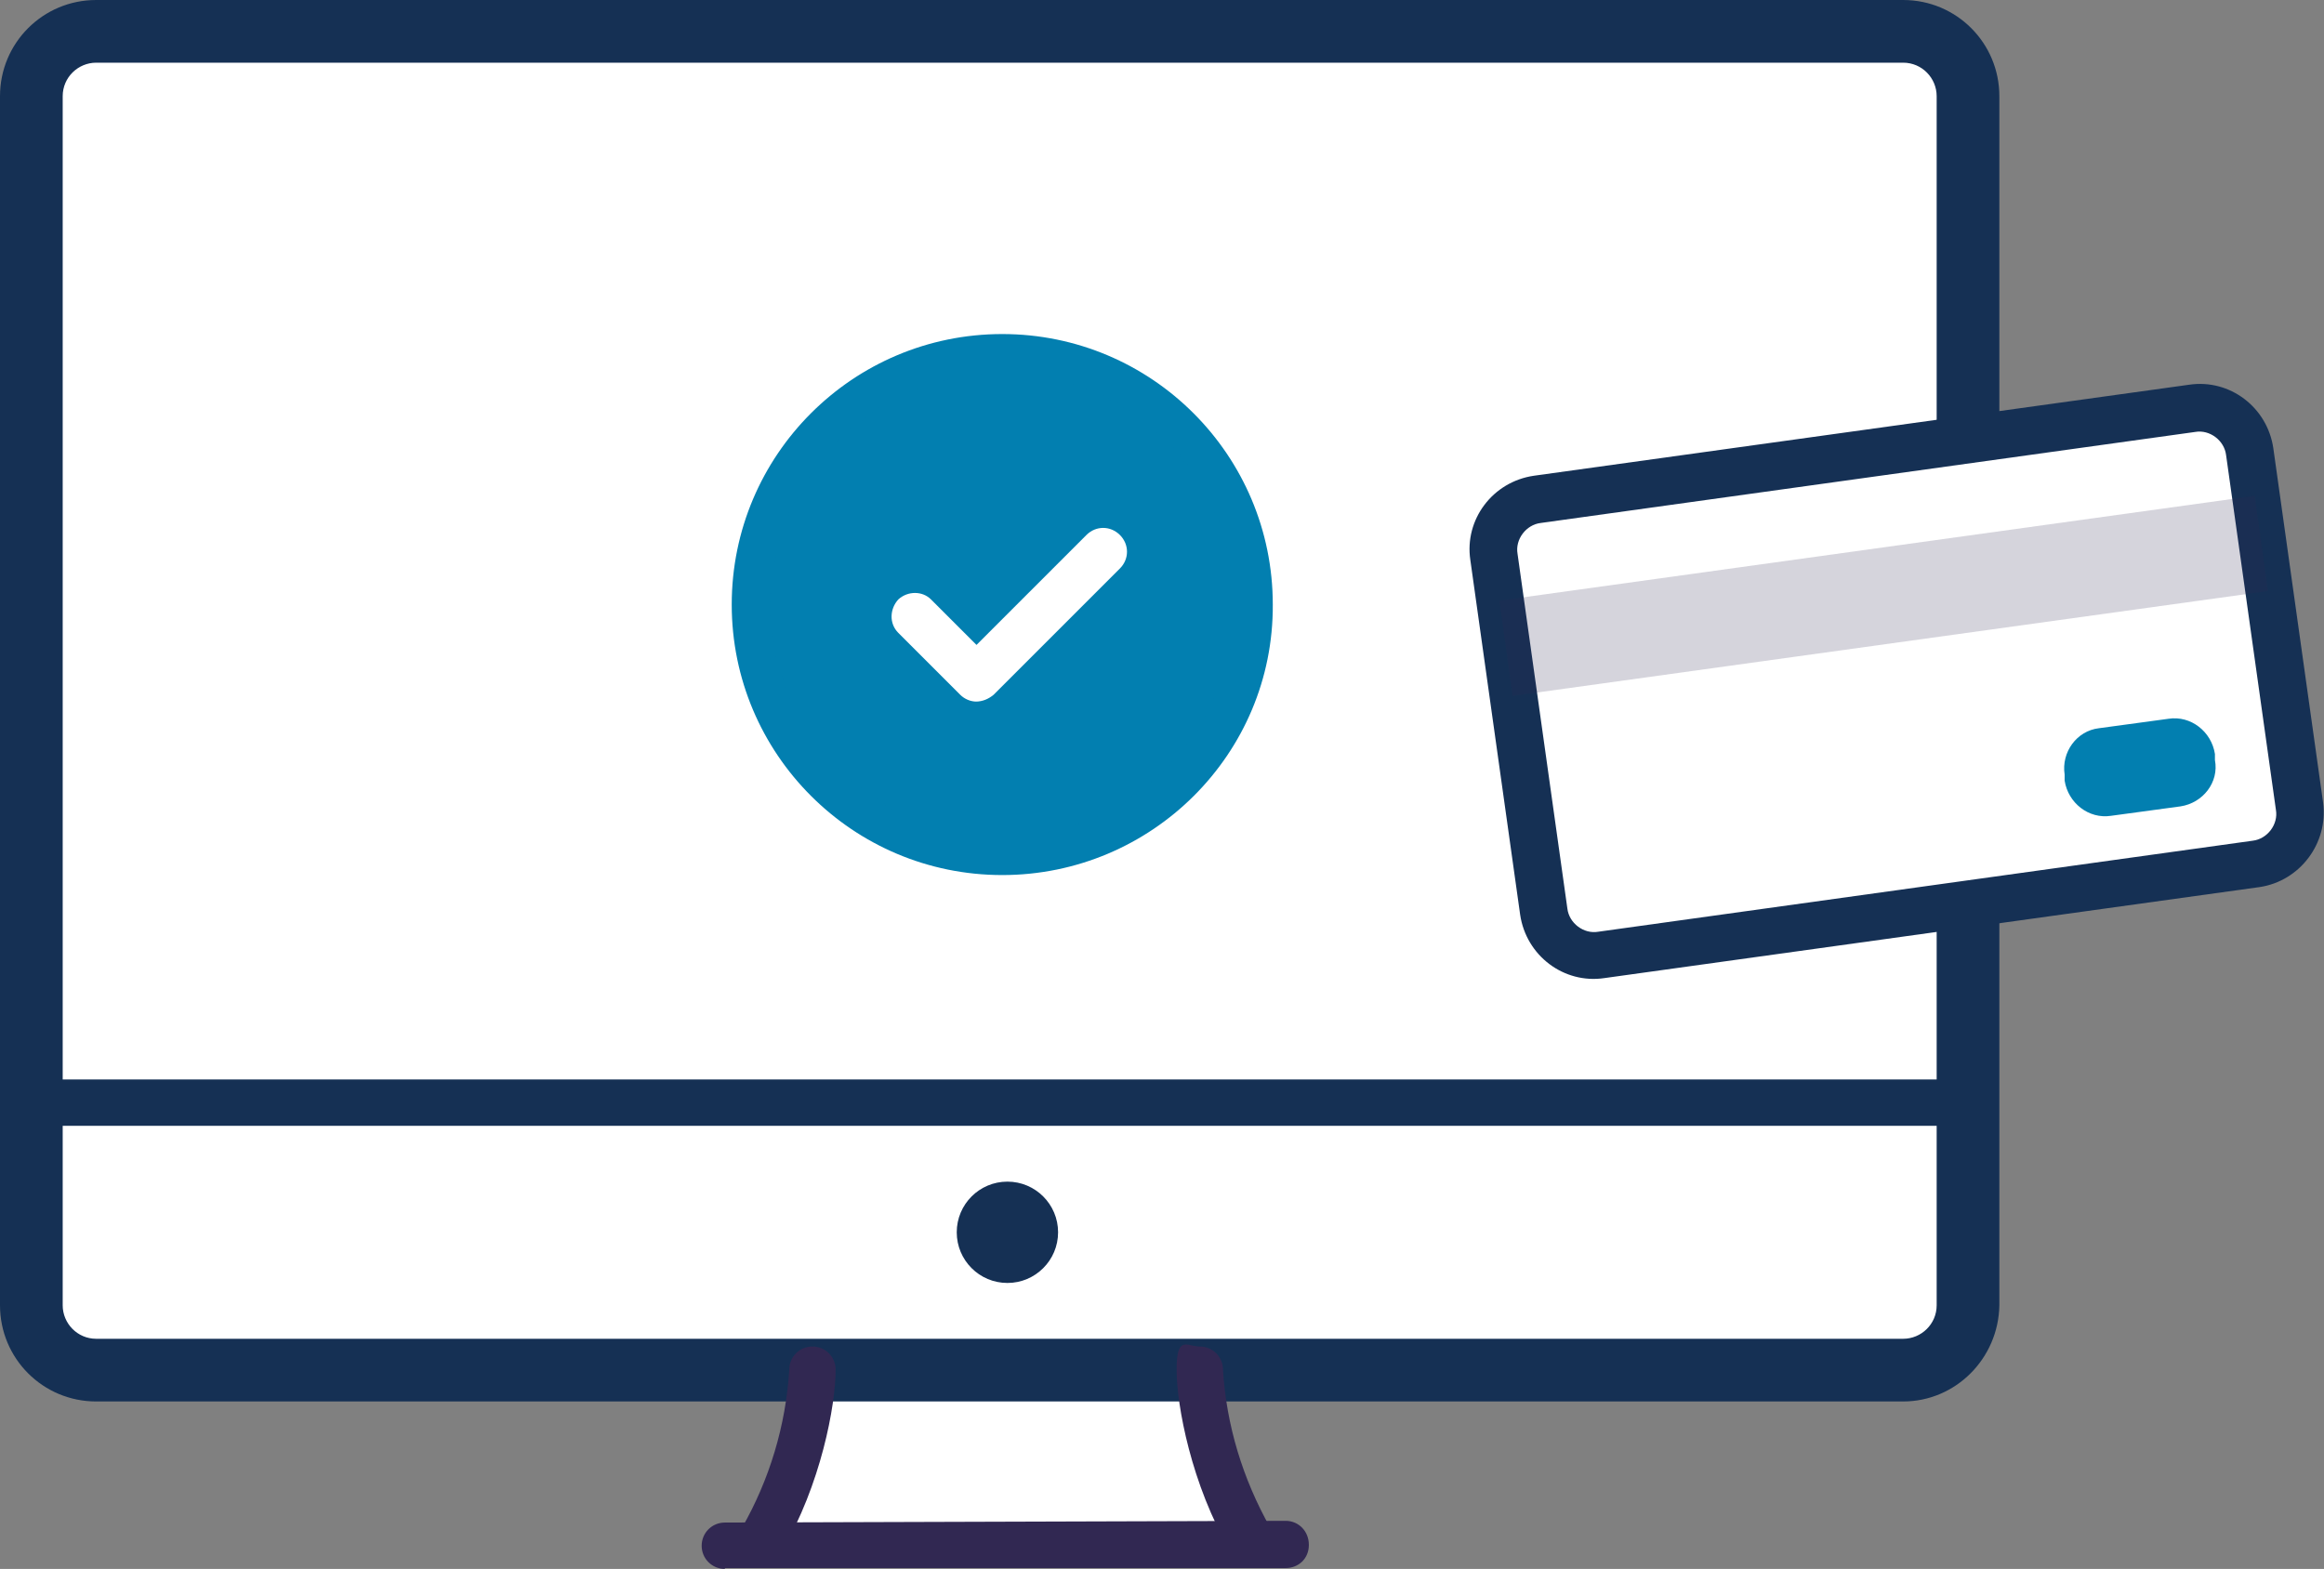 <?xml version="1.0" encoding="UTF-8"?>
<svg id="Layer_1" xmlns="http://www.w3.org/2000/svg" version="1.1" viewBox="0 0 270.6 182.7">
  <rect x="0" y="0" width="270.6" height="182.7" fill="#808080" stroke="none"/>
  <!-- Generator: Adobe Illustrator 30.0.0, SVG Export Plug-In . SVG Version: 2.1.1 Build 123)  -->
  <defs>
    <style>
      .st0 {
        fill: #153054;
      }

      .st1 {
        fill: #027fb0;
      }

      .st2 {
        fill: #fff;
      }

      .st3 {
        isolation: isolate;
        opacity: .2;
      }

      .st3, .st4 {
        fill: #312852;
      }
    </style>
  </defs>
  <path id="Path_377" class="st2" d="M97.5,160.5l-5.8,18.8,51,.7-2.9-19.5h-42.3Z"/>
  <path id="Rectangle_610" class="st2" d="M11.9,3.7h209c4.5,0,8.2,3.7,8.2,8.2v139.4c0,4.5-3.7,8.2-8.2,8.2H11.9c-4.5,0-8.2-3.7-8.2-8.2V11.9c0-4.5,3.6-8.2,8.2-8.2Z"/>
  <path id="Path_378" class="st0" d="M221.6,163.2H11.2C5,163.2,0,158.2,0,152V11.2C0,5,5,0,11.2,0h210.4c6.2,0,11.2,5,11.2,11.2v140.8c-.1,6.2-5.1,11.2-11.2,11.2ZM11.2,7.3c-2.1,0-3.9,1.7-3.9,3.9v140.8c0,2.1,1.7,3.9,3.9,3.9h210.4c2.1,0,3.9-1.7,3.9-3.9V11.2c0-2.1-1.7-3.9-3.9-3.9H11.2Z"/>
  <path id="Path_379" class="st4" d="M88.7,182c-1.5,0-2.7-1.2-2.7-2.7s0-1,.4-1.4c3.2-5.6,5.1-11.9,5.5-18.4,0-1.5,1.2-2.7,2.7-2.7s2.7,1.2,2.7,2.7c0,4.1-1.7,13.4-6.3,21.2-.4.8-1.3,1.3-2.3,1.3Z"/>
  <path id="Path_380" class="st4" d="M145.7,182c-1,0-1.9-.5-2.4-1.3-4.6-7.8-6.3-17.1-6.3-21.2s1.2-2.7,2.7-2.7,2.7,1.2,2.7,2.7c.4,6.5,2.3,12.7,5.5,18.4.8,1.3.3,3-1,3.7-.2.3-.7.4-1.2.4Z"/>
  <path id="Path_381" class="st4" d="M84.4,182.7c-1.5,0-2.7-1.2-2.7-2.7s1.2-2.7,2.7-2.7l65.3-.2h0c1.5,0,2.7,1.2,2.7,2.8s-1.2,2.7-2.7,2.7h-65.3Z"/>
  <path id="Path_382" class="st0" d="M229.1,131.1H3.7c-1.5,0-2.7-1.2-2.7-2.7s1.2-2.7,2.7-2.7h225.4c1.5,0,2.7,1.2,2.7,2.7,0,1.5-1.2,2.7-2.7,2.7h0Z"/>
  <circle id="Ellipse_11" class="st0" cx="117.3" cy="143.5" r="5.9"/>
  <g id="Group_877">
    <path id="Path_383" class="st1" d="M146,70.4c0,16.2-13.1,29.2-29.2,29.2s-29.2-13.1-29.2-29.2,13.1-29.2,29.2-29.2c16.1-.1,29.2,13,29.2,29.2"/>
    <path id="Path_384" class="st1" d="M116.7,101.9c-17.4,0-31.5-14.1-31.5-31.5s14.1-31.5,31.5-31.5,31.5,14.1,31.5,31.5h0c.1,17.4-14.1,31.5-31.5,31.5ZM116.7,43.4c-14.9,0-27,12.1-27,27s12.1,27,27,27,27-12.1,27-27h0c0-14.9-12.1-27-27-27h0Z"/>
  </g>
  <path id="Path_385" class="st2" d="M113.7,81.7c-.7,0-1.4-.3-1.9-.8l-7.2-7.2c-1.1-1.1-1-2.8,0-3.9,1.1-1,2.8-1,3.8,0l5.3,5.3,12.8-12.8c1.1-1.1,2.8-1.1,3.9,0,1.1,1.1,1.1,2.8,0,3.9h0l-14.7,14.7c-.6.5-1.3.8-2.1.8Z"/>
  <g id="Group_878">
    <path id="Rectangle_611" class="st2" d="M179.6,58.1l75.1-10.5c3.6-.5,6.8,2,7.3,5.5l5.6,40.2c.5,3.6-2,6.8-5.5,7.3l-75.1,10.5c-3.6.5-6.8-2-7.3-5.5l-5.6-40.2c-.5-3.5,2-6.8,5.5-7.3Z"/>
    <path id="Path_386" class="st0" d="M263.1,103.3l-76.3,10.6c-4.7.7-9.1-2.6-9.8-7.4l-5.8-41.3c-.7-4.7,2.6-9.1,7.4-9.8l76.3-10.6c4.7-.7,9.1,2.6,9.8,7.4l5.8,41.3c.6,4.7-2.7,9.1-7.4,9.8ZM179.4,60.9c-1.7.2-3,1.9-2.7,3.6l5.8,41.3c.2,1.7,1.9,3,3.6,2.7l76.2-10.6c1.7-.2,3-1.9,2.7-3.6l-5.8-41.3c-.2-1.7-1.9-3-3.6-2.7l-76.2,10.6Z"/>
  </g>
  <rect id="Rectangle_612" class="st3" x="175" y="63.6" width="88.8" height="11.2" transform="translate(-7.5 31) rotate(-7.9)"/>
  <path id="Rectangle_613" class="st1" d="M244.4,84.8l8.1-1.1c2.6-.4,5,1.5,5.4,4.1v.7c.5,2.6-1.4,5-4,5.4l-8.1,1.1c-2.6.4-5-1.5-5.4-4.1v-.7c-.4-2.6,1.4-5.1,4-5.4Z"/>
</svg>